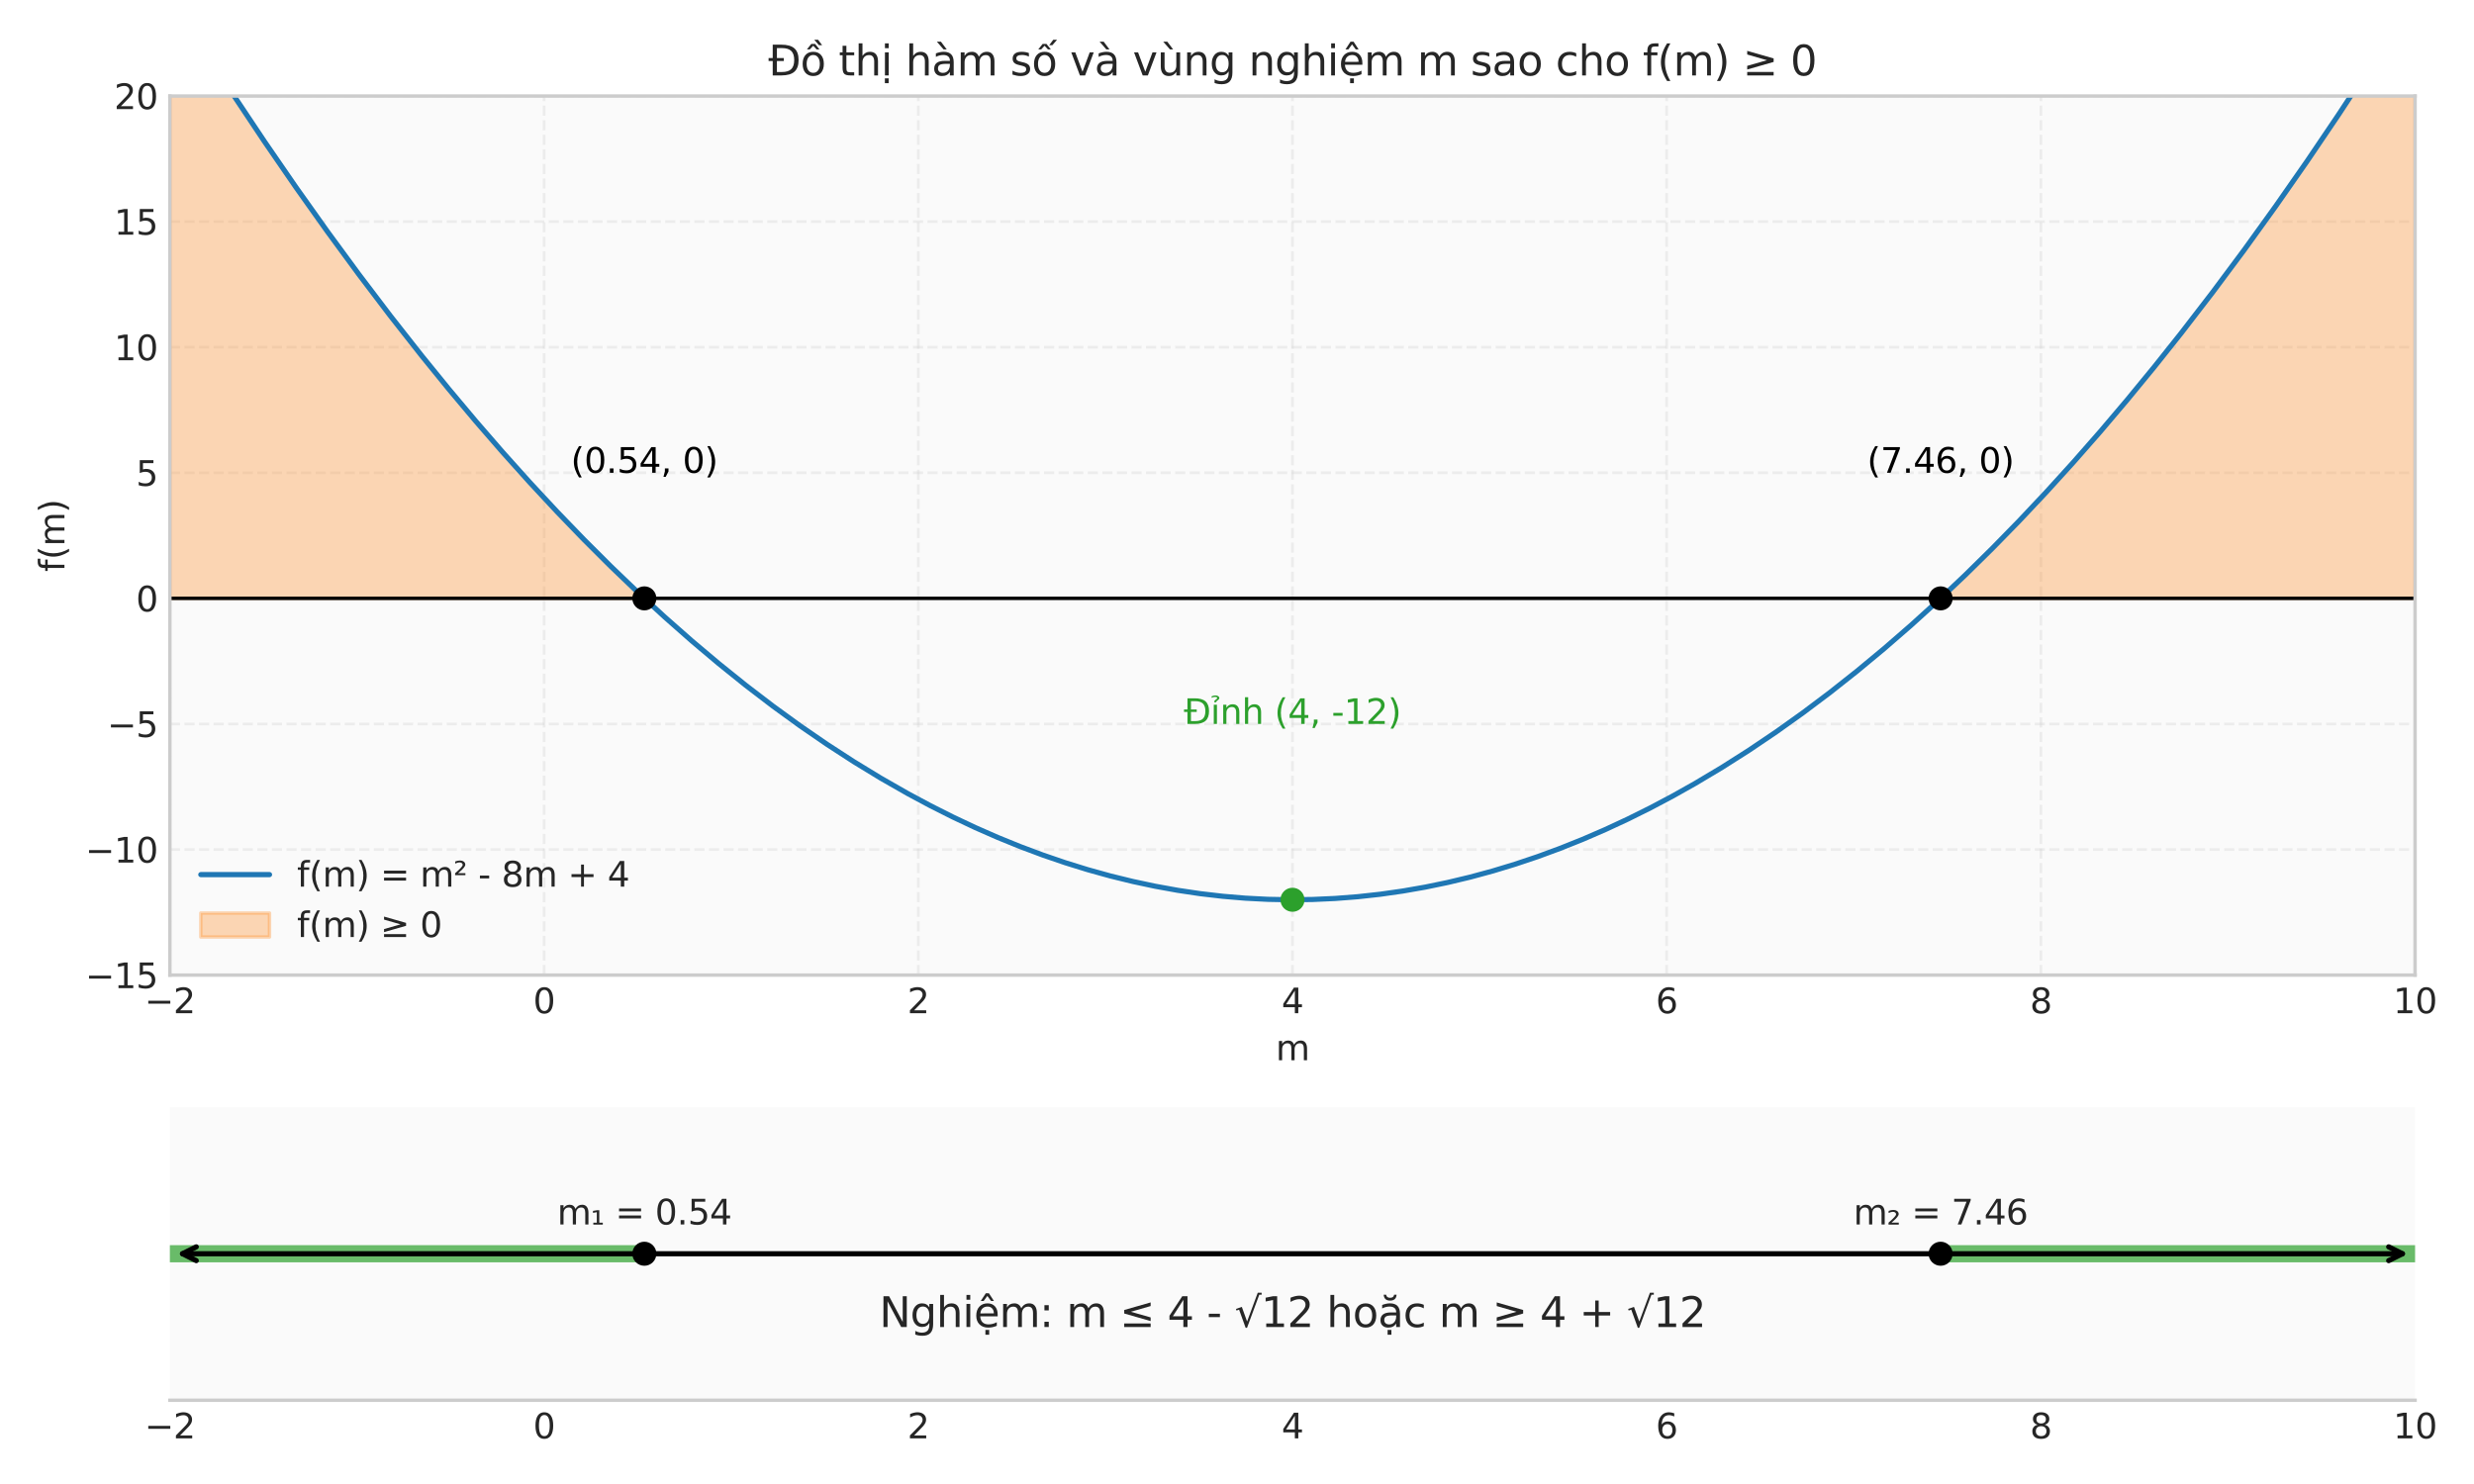 <?xml version="1.0" encoding="utf-8" standalone="no"?>
<!DOCTYPE svg PUBLIC "-//W3C//DTD SVG 1.1//EN"
  "http://www.w3.org/Graphics/SVG/1.1/DTD/svg11.dtd">
<svg xmlns:xlink="http://www.w3.org/1999/xlink" width="720pt" height="432pt" viewBox="0 0 720 432" xmlns="http://www.w3.org/2000/svg" version="1.1">
 <defs>
  <style type="text/css">*{stroke-linejoin: round; stroke-linecap: butt}</style>
 </defs>
 <g id="figure_1">
  <g id="patch_1">
   <path d="M 0 432 
L 720 432 
L 720 0 
L 0 0 
z
" style="fill: #ffffff"/>
  </g>
  <g id="axes_1">
   <g id="patch_2">
    <path d="M 49.44 283.86 
L 702.855 283.86 
L 702.855 27.96 
L 49.44 27.96 
z
" style="fill: #fafafa"/>
   </g>
   <g id="matplotlib.axis_1">
    <g id="xtick_1">
     <g id="line2d_1">
      <path d="M 49.44 283.86 
L 49.44 27.96 
" clip-path="url(#p747b5a9be0)" style="fill: none; stroke-dasharray: 2.96,1.28; stroke-dashoffset: 0; stroke: #cccccc; stroke-opacity: 0.3; stroke-width: 0.8"/>
     </g>
     <g id="line2d_2"/>
     <g id="text_1">
      <!-- −2 -->
      <g style="fill: #262626" transform="translate(42.069 294.958) scale(0.1 -0.1)">
       <defs>
        <path id="DejaVuSans-2212" d="M 678 2272 
L 4684 2272 
L 4684 1741 
L 678 1741 
L 678 2272 
z
" transform="scale(0.016)"/>
        <path id="DejaVuSans-32" d="M 1228 531 
L 3431 531 
L 3431 0 
L 469 0 
L 469 531 
Q 828 903 1448 1529 
Q 2069 2156 2228 2338 
Q 2531 2678 2651 2914 
Q 2772 3150 2772 3378 
Q 2772 3750 2511 3984 
Q 2250 4219 1831 4219 
Q 1534 4219 1204 4116 
Q 875 4013 500 3803 
L 500 4441 
Q 881 4594 1212 4672 
Q 1544 4750 1819 4750 
Q 2544 4750 2975 4387 
Q 3406 4025 3406 3419 
Q 3406 3131 3298 2873 
Q 3191 2616 2906 2266 
Q 2828 2175 2409 1742 
Q 1991 1309 1228 531 
z
" transform="scale(0.016)"/>
       </defs>
       <use xlink:href="#DejaVuSans-2212"/>
       <use xlink:href="#DejaVuSans-32" transform="translate(83.789 0)"/>
      </g>
     </g>
    </g>
    <g id="xtick_2">
     <g id="line2d_3">
      <path d="M 158.343 283.86 
L 158.343 27.96 
" clip-path="url(#p747b5a9be0)" style="fill: none; stroke-dasharray: 2.96,1.28; stroke-dashoffset: 0; stroke: #cccccc; stroke-opacity: 0.3; stroke-width: 0.8"/>
     </g>
     <g id="line2d_4"/>
     <g id="text_2">
      <!-- 0 -->
      <g style="fill: #262626" transform="translate(155.161 294.958) scale(0.1 -0.1)">
       <defs>
        <path id="DejaVuSans-30" d="M 2034 4250 
Q 1547 4250 1301 3770 
Q 1056 3291 1056 2328 
Q 1056 1369 1301 889 
Q 1547 409 2034 409 
Q 2525 409 2770 889 
Q 3016 1369 3016 2328 
Q 3016 3291 2770 3770 
Q 2525 4250 2034 4250 
z
M 2034 4750 
Q 2819 4750 3233 4129 
Q 3647 3509 3647 2328 
Q 3647 1150 3233 529 
Q 2819 -91 2034 -91 
Q 1250 -91 836 529 
Q 422 1150 422 2328 
Q 422 3509 836 4129 
Q 1250 4750 2034 4750 
z
" transform="scale(0.016)"/>
       </defs>
       <use xlink:href="#DejaVuSans-30"/>
      </g>
     </g>
    </g>
    <g id="xtick_3">
     <g id="line2d_5">
      <path d="M 267.245 283.86 
L 267.245 27.96 
" clip-path="url(#p747b5a9be0)" style="fill: none; stroke-dasharray: 2.96,1.28; stroke-dashoffset: 0; stroke: #cccccc; stroke-opacity: 0.3; stroke-width: 0.8"/>
     </g>
     <g id="line2d_6"/>
     <g id="text_3">
      <!-- 2 -->
      <g style="fill: #262626" transform="translate(264.064 294.958) scale(0.1 -0.1)">
       <use xlink:href="#DejaVuSans-32"/>
      </g>
     </g>
    </g>
    <g id="xtick_4">
     <g id="line2d_7">
      <path d="M 376.147 283.86 
L 376.147 27.96 
" clip-path="url(#p747b5a9be0)" style="fill: none; stroke-dasharray: 2.96,1.28; stroke-dashoffset: 0; stroke: #cccccc; stroke-opacity: 0.3; stroke-width: 0.8"/>
     </g>
     <g id="line2d_8"/>
     <g id="text_4">
      <!-- 4 -->
      <g style="fill: #262626" transform="translate(372.966 294.958) scale(0.1 -0.1)">
       <defs>
        <path id="DejaVuSans-34" d="M 2419 4116 
L 825 1625 
L 2419 1625 
L 2419 4116 
z
M 2253 4666 
L 3047 4666 
L 3047 1625 
L 3713 1625 
L 3713 1100 
L 3047 1100 
L 3047 0 
L 2419 0 
L 2419 1100 
L 313 1100 
L 313 1709 
L 2253 4666 
z
" transform="scale(0.016)"/>
       </defs>
       <use xlink:href="#DejaVuSans-34"/>
      </g>
     </g>
    </g>
    <g id="xtick_5">
     <g id="line2d_9">
      <path d="M 485.05 283.86 
L 485.05 27.96 
" clip-path="url(#p747b5a9be0)" style="fill: none; stroke-dasharray: 2.96,1.28; stroke-dashoffset: 0; stroke: #cccccc; stroke-opacity: 0.3; stroke-width: 0.8"/>
     </g>
     <g id="line2d_10"/>
     <g id="text_5">
      <!-- 6 -->
      <g style="fill: #262626" transform="translate(481.869 294.958) scale(0.1 -0.1)">
       <defs>
        <path id="DejaVuSans-36" d="M 2113 2584 
Q 1688 2584 1439 2293 
Q 1191 2003 1191 1497 
Q 1191 994 1439 701 
Q 1688 409 2113 409 
Q 2538 409 2786 701 
Q 3034 994 3034 1497 
Q 3034 2003 2786 2293 
Q 2538 2584 2113 2584 
z
M 3366 4563 
L 3366 3988 
Q 3128 4100 2886 4159 
Q 2644 4219 2406 4219 
Q 1781 4219 1451 3797 
Q 1122 3375 1075 2522 
Q 1259 2794 1537 2939 
Q 1816 3084 2150 3084 
Q 2853 3084 3261 2657 
Q 3669 2231 3669 1497 
Q 3669 778 3244 343 
Q 2819 -91 2113 -91 
Q 1303 -91 875 529 
Q 447 1150 447 2328 
Q 447 3434 972 4092 
Q 1497 4750 2381 4750 
Q 2619 4750 2861 4703 
Q 3103 4656 3366 4563 
z
" transform="scale(0.016)"/>
       </defs>
       <use xlink:href="#DejaVuSans-36"/>
      </g>
     </g>
    </g>
    <g id="xtick_6">
     <g id="line2d_11">
      <path d="M 593.952 283.86 
L 593.952 27.96 
" clip-path="url(#p747b5a9be0)" style="fill: none; stroke-dasharray: 2.96,1.28; stroke-dashoffset: 0; stroke: #cccccc; stroke-opacity: 0.3; stroke-width: 0.8"/>
     </g>
     <g id="line2d_12"/>
     <g id="text_6">
      <!-- 8 -->
      <g style="fill: #262626" transform="translate(590.771 294.958) scale(0.1 -0.1)">
       <defs>
        <path id="DejaVuSans-38" d="M 2034 2216 
Q 1584 2216 1326 1975 
Q 1069 1734 1069 1313 
Q 1069 891 1326 650 
Q 1584 409 2034 409 
Q 2484 409 2743 651 
Q 3003 894 3003 1313 
Q 3003 1734 2745 1975 
Q 2488 2216 2034 2216 
z
M 1403 2484 
Q 997 2584 770 2862 
Q 544 3141 544 3541 
Q 544 4100 942 4425 
Q 1341 4750 2034 4750 
Q 2731 4750 3128 4425 
Q 3525 4100 3525 3541 
Q 3525 3141 3298 2862 
Q 3072 2584 2669 2484 
Q 3125 2378 3379 2068 
Q 3634 1759 3634 1313 
Q 3634 634 3220 271 
Q 2806 -91 2034 -91 
Q 1263 -91 848 271 
Q 434 634 434 1313 
Q 434 1759 690 2068 
Q 947 2378 1403 2484 
z
M 1172 3481 
Q 1172 3119 1398 2916 
Q 1625 2713 2034 2713 
Q 2441 2713 2670 2916 
Q 2900 3119 2900 3481 
Q 2900 3844 2670 4047 
Q 2441 4250 2034 4250 
Q 1625 4250 1398 4047 
Q 1172 3844 1172 3481 
z
" transform="scale(0.016)"/>
       </defs>
       <use xlink:href="#DejaVuSans-38"/>
      </g>
     </g>
    </g>
    <g id="xtick_7">
     <g id="line2d_13">
      <path d="M 702.855 283.86 
L 702.855 27.96 
" clip-path="url(#p747b5a9be0)" style="fill: none; stroke-dasharray: 2.96,1.28; stroke-dashoffset: 0; stroke: #cccccc; stroke-opacity: 0.3; stroke-width: 0.8"/>
     </g>
     <g id="line2d_14"/>
     <g id="text_7">
      <!-- 10 -->
      <g style="fill: #262626" transform="translate(696.492 294.958) scale(0.1 -0.1)">
       <defs>
        <path id="DejaVuSans-31" d="M 794 531 
L 1825 531 
L 1825 4091 
L 703 3866 
L 703 4441 
L 1819 4666 
L 2450 4666 
L 2450 531 
L 3481 531 
L 3481 0 
L 794 0 
L 794 531 
z
" transform="scale(0.016)"/>
       </defs>
       <use xlink:href="#DejaVuSans-31"/>
       <use xlink:href="#DejaVuSans-30" transform="translate(63.623 0)"/>
      </g>
     </g>
    </g>
    <g id="text_8">
     <!-- m -->
     <g style="fill: #262626" transform="translate(371.277 308.637) scale(0.1 -0.1)">
      <defs>
       <path id="DejaVuSans-6d" d="M 3328 2828 
Q 3544 3216 3844 3400 
Q 4144 3584 4550 3584 
Q 5097 3584 5394 3201 
Q 5691 2819 5691 2113 
L 5691 0 
L 5113 0 
L 5113 2094 
Q 5113 2597 4934 2840 
Q 4756 3084 4391 3084 
Q 3944 3084 3684 2787 
Q 3425 2491 3425 1978 
L 3425 0 
L 2847 0 
L 2847 2094 
Q 2847 2600 2669 2842 
Q 2491 3084 2119 3084 
Q 1678 3084 1418 2786 
Q 1159 2488 1159 1978 
L 1159 0 
L 581 0 
L 581 3500 
L 1159 3500 
L 1159 2956 
Q 1356 3278 1631 3431 
Q 1906 3584 2284 3584 
Q 2666 3584 2933 3390 
Q 3200 3197 3328 2828 
z
" transform="scale(0.016)"/>
      </defs>
      <use xlink:href="#DejaVuSans-6d"/>
     </g>
    </g>
   </g>
   <g id="matplotlib.axis_2">
    <g id="ytick_1">
     <g id="line2d_15">
      <path d="M 49.44 283.86 
L 702.855 283.86 
" clip-path="url(#p747b5a9be0)" style="fill: none; stroke-dasharray: 2.96,1.28; stroke-dashoffset: 0; stroke: #cccccc; stroke-opacity: 0.3; stroke-width: 0.8"/>
     </g>
     <g id="line2d_16"/>
     <g id="text_9">
      <!-- −15 -->
      <g style="fill: #262626" transform="translate(24.835 287.659) scale(0.1 -0.1)">
       <defs>
        <path id="DejaVuSans-35" d="M 691 4666 
L 3169 4666 
L 3169 4134 
L 1269 4134 
L 1269 2991 
Q 1406 3038 1543 3061 
Q 1681 3084 1819 3084 
Q 2600 3084 3056 2656 
Q 3513 2228 3513 1497 
Q 3513 744 3044 326 
Q 2575 -91 1722 -91 
Q 1428 -91 1123 -41 
Q 819 9 494 109 
L 494 744 
Q 775 591 1075 516 
Q 1375 441 1709 441 
Q 2250 441 2565 725 
Q 2881 1009 2881 1497 
Q 2881 1984 2565 2268 
Q 2250 2553 1709 2553 
Q 1456 2553 1204 2497 
Q 953 2441 691 2322 
L 691 4666 
z
" transform="scale(0.016)"/>
       </defs>
       <use xlink:href="#DejaVuSans-2212"/>
       <use xlink:href="#DejaVuSans-31" transform="translate(83.789 0)"/>
       <use xlink:href="#DejaVuSans-35" transform="translate(147.412 0)"/>
      </g>
     </g>
    </g>
    <g id="ytick_2">
     <g id="line2d_17">
      <path d="M 49.44 247.303 
L 702.855 247.303 
" clip-path="url(#p747b5a9be0)" style="fill: none; stroke-dasharray: 2.96,1.28; stroke-dashoffset: 0; stroke: #cccccc; stroke-opacity: 0.3; stroke-width: 0.8"/>
     </g>
     <g id="line2d_18"/>
     <g id="text_10">
      <!-- −10 -->
      <g style="fill: #262626" transform="translate(24.835 251.102) scale(0.1 -0.1)">
       <use xlink:href="#DejaVuSans-2212"/>
       <use xlink:href="#DejaVuSans-31" transform="translate(83.789 0)"/>
       <use xlink:href="#DejaVuSans-30" transform="translate(147.412 0)"/>
      </g>
     </g>
    </g>
    <g id="ytick_3">
     <g id="line2d_19">
      <path d="M 49.44 210.746 
L 702.855 210.746 
" clip-path="url(#p747b5a9be0)" style="fill: none; stroke-dasharray: 2.96,1.28; stroke-dashoffset: 0; stroke: #cccccc; stroke-opacity: 0.3; stroke-width: 0.8"/>
     </g>
     <g id="line2d_20"/>
     <g id="text_11">
      <!-- −5 -->
      <g style="fill: #262626" transform="translate(31.198 214.545) scale(0.1 -0.1)">
       <use xlink:href="#DejaVuSans-2212"/>
       <use xlink:href="#DejaVuSans-35" transform="translate(83.789 0)"/>
      </g>
     </g>
    </g>
    <g id="ytick_4">
     <g id="line2d_21">
      <path d="M 49.44 174.189 
L 702.855 174.189 
" clip-path="url(#p747b5a9be0)" style="fill: none; stroke-dasharray: 2.96,1.28; stroke-dashoffset: 0; stroke: #cccccc; stroke-opacity: 0.3; stroke-width: 0.8"/>
     </g>
     <g id="line2d_22"/>
     <g id="text_12">
      <!-- 0 -->
      <g style="fill: #262626" transform="translate(39.578 177.988) scale(0.1 -0.1)">
       <use xlink:href="#DejaVuSans-30"/>
      </g>
     </g>
    </g>
    <g id="ytick_5">
     <g id="line2d_23">
      <path d="M 49.44 137.631 
L 702.855 137.631 
" clip-path="url(#p747b5a9be0)" style="fill: none; stroke-dasharray: 2.96,1.28; stroke-dashoffset: 0; stroke: #cccccc; stroke-opacity: 0.3; stroke-width: 0.8"/>
     </g>
     <g id="line2d_24"/>
     <g id="text_13">
      <!-- 5 -->
      <g style="fill: #262626" transform="translate(39.578 141.431) scale(0.1 -0.1)">
       <use xlink:href="#DejaVuSans-35"/>
      </g>
     </g>
    </g>
    <g id="ytick_6">
     <g id="line2d_25">
      <path d="M 49.44 101.074 
L 702.855 101.074 
" clip-path="url(#p747b5a9be0)" style="fill: none; stroke-dasharray: 2.96,1.28; stroke-dashoffset: 0; stroke: #cccccc; stroke-opacity: 0.3; stroke-width: 0.8"/>
     </g>
     <g id="line2d_26"/>
     <g id="text_14">
      <!-- 10 -->
      <g style="fill: #262626" transform="translate(33.215 104.874) scale(0.1 -0.1)">
       <use xlink:href="#DejaVuSans-31"/>
       <use xlink:href="#DejaVuSans-30" transform="translate(63.623 0)"/>
      </g>
     </g>
    </g>
    <g id="ytick_7">
     <g id="line2d_27">
      <path d="M 49.44 64.517 
L 702.855 64.517 
" clip-path="url(#p747b5a9be0)" style="fill: none; stroke-dasharray: 2.96,1.28; stroke-dashoffset: 0; stroke: #cccccc; stroke-opacity: 0.3; stroke-width: 0.8"/>
     </g>
     <g id="line2d_28"/>
     <g id="text_15">
      <!-- 15 -->
      <g style="fill: #262626" transform="translate(33.215 68.316) scale(0.1 -0.1)">
       <use xlink:href="#DejaVuSans-31"/>
       <use xlink:href="#DejaVuSans-35" transform="translate(63.623 0)"/>
      </g>
     </g>
    </g>
    <g id="ytick_8">
     <g id="line2d_29">
      <path d="M 49.44 27.96 
L 702.855 27.96 
" clip-path="url(#p747b5a9be0)" style="fill: none; stroke-dasharray: 2.96,1.28; stroke-dashoffset: 0; stroke: #cccccc; stroke-opacity: 0.3; stroke-width: 0.8"/>
     </g>
     <g id="line2d_30"/>
     <g id="text_16">
      <!-- 20 -->
      <g style="fill: #262626" transform="translate(33.215 31.759) scale(0.1 -0.1)">
       <use xlink:href="#DejaVuSans-32"/>
       <use xlink:href="#DejaVuSans-30" transform="translate(63.623 0)"/>
      </g>
     </g>
    </g>
    <g id="text_17">
     <!-- f(m) -->
     <g style="fill: #262626" transform="translate(18.756 166.442) rotate(-90) scale(0.1 -0.1)">
      <defs>
       <path id="DejaVuSans-66" d="M 2375 4863 
L 2375 4384 
L 1825 4384 
Q 1516 4384 1395 4259 
Q 1275 4134 1275 3809 
L 1275 3500 
L 2222 3500 
L 2222 3053 
L 1275 3053 
L 1275 0 
L 697 0 
L 697 3053 
L 147 3053 
L 147 3500 
L 697 3500 
L 697 3744 
Q 697 4328 969 4595 
Q 1241 4863 1831 4863 
L 2375 4863 
z
" transform="scale(0.016)"/>
       <path id="DejaVuSans-28" d="M 1984 4856 
Q 1566 4138 1362 3434 
Q 1159 2731 1159 2009 
Q 1159 1288 1364 580 
Q 1569 -128 1984 -844 
L 1484 -844 
Q 1016 -109 783 600 
Q 550 1309 550 2009 
Q 550 2706 781 3412 
Q 1013 4119 1484 4856 
L 1984 4856 
z
" transform="scale(0.016)"/>
       <path id="DejaVuSans-29" d="M 513 4856 
L 1013 4856 
Q 1481 4119 1714 3412 
Q 1947 2706 1947 2009 
Q 1947 1309 1714 600 
Q 1481 -109 1013 -844 
L 513 -844 
Q 928 -128 1133 580 
Q 1338 1288 1338 2009 
Q 1338 2731 1133 3434 
Q 928 4138 513 4856 
z
" transform="scale(0.016)"/>
      </defs>
      <use xlink:href="#DejaVuSans-66"/>
      <use xlink:href="#DejaVuSans-28" transform="translate(35.205 0)"/>
      <use xlink:href="#DejaVuSans-6d" transform="translate(74.219 0)"/>
      <use xlink:href="#DejaVuSans-29" transform="translate(171.631 0)"/>
     </g>
    </g>
   </g>
   <g id="FillBetweenPolyCollection_1">
    <path d="M 49.44 -1.286 
L 49.44 -1.286 
L 50.749 0.82 
L 52.059 2.917 
L 53.368 5.006 
L 54.678 7.086 
L 55.987 9.158 
L 57.297 11.222 
L 58.606 13.276 
L 59.916 15.323 
L 61.225 17.361 
L 62.534 19.391 
L 63.844 21.412 
L 65.153 23.424 
L 66.463 25.429 
L 67.772 27.424 
L 69.082 29.412 
L 70.391 31.39 
L 71.701 33.361 
L 73.01 35.323 
L 74.32 37.276 
L 75.629 39.221 
L 76.938 41.158 
L 78.248 43.086 
L 79.557 45.005 
L 80.867 46.917 
L 82.176 48.819 
L 83.486 50.714 
L 84.795 52.599 
L 86.105 54.477 
L 87.414 56.346 
L 88.723 58.206 
L 90.033 60.058 
L 91.342 61.902 
L 92.652 63.737 
L 93.961 65.563 
L 95.271 67.382 
L 96.58 69.191 
L 97.89 70.992 
L 99.199 72.785 
L 100.509 74.57 
L 101.818 76.345 
L 103.127 78.113 
L 104.437 79.872 
L 105.746 81.622 
L 107.056 83.364 
L 108.365 85.098 
L 109.675 86.823 
L 110.984 88.54 
L 112.294 90.248 
L 113.603 91.948 
L 114.912 93.639 
L 116.222 95.322 
L 117.531 96.996 
L 118.841 98.662 
L 120.15 100.32 
L 121.46 101.969 
L 122.769 103.609 
L 124.079 105.242 
L 125.388 106.865 
L 126.697 108.48 
L 128.007 110.087 
L 129.316 111.685 
L 130.626 113.275 
L 131.935 114.857 
L 133.245 116.43 
L 134.554 117.994 
L 135.864 119.55 
L 137.173 121.098 
L 138.483 122.637 
L 139.792 124.167 
L 141.101 125.69 
L 142.411 127.203 
L 143.72 128.708 
L 145.03 130.205 
L 146.339 131.694 
L 147.649 133.174 
L 148.958 134.645 
L 150.268 136.108 
L 151.577 137.563 
L 152.886 139.009 
L 154.196 140.446 
L 155.505 141.875 
L 156.815 143.296 
L 158.124 144.708 
L 159.434 146.112 
L 160.743 147.507 
L 162.053 148.894 
L 163.362 150.273 
L 164.672 151.643 
L 165.981 153.004 
L 167.29 154.357 
L 168.6 155.702 
L 169.909 157.038 
L 171.219 158.366 
L 172.528 159.685 
L 173.838 160.996 
L 175.147 162.298 
L 176.457 163.592 
L 177.766 164.877 
L 179.075 166.154 
L 180.385 167.423 
L 181.694 168.683 
L 183.004 169.934 
L 184.313 171.177 
L 185.623 172.412 
L 186.932 173.638 
L 187.524 174.189 
L 186.932 174.189 
L 185.623 174.189 
L 184.313 174.189 
L 183.004 174.189 
L 181.694 174.189 
L 180.385 174.189 
L 179.075 174.189 
L 177.766 174.189 
L 176.457 174.189 
L 175.147 174.189 
L 173.838 174.189 
L 172.528 174.189 
L 171.219 174.189 
L 169.909 174.189 
L 168.6 174.189 
L 167.29 174.189 
L 165.981 174.189 
L 164.672 174.189 
L 163.362 174.189 
L 162.053 174.189 
L 160.743 174.189 
L 159.434 174.189 
L 158.124 174.189 
L 156.815 174.189 
L 155.505 174.189 
L 154.196 174.189 
L 152.886 174.189 
L 151.577 174.189 
L 150.268 174.189 
L 148.958 174.189 
L 147.649 174.189 
L 146.339 174.189 
L 145.03 174.189 
L 143.72 174.189 
L 142.411 174.189 
L 141.101 174.189 
L 139.792 174.189 
L 138.483 174.189 
L 137.173 174.189 
L 135.864 174.189 
L 134.554 174.189 
L 133.245 174.189 
L 131.935 174.189 
L 130.626 174.189 
L 129.316 174.189 
L 128.007 174.189 
L 126.697 174.189 
L 125.388 174.189 
L 124.079 174.189 
L 122.769 174.189 
L 121.46 174.189 
L 120.15 174.189 
L 118.841 174.189 
L 117.531 174.189 
L 116.222 174.189 
L 114.912 174.189 
L 113.603 174.189 
L 112.294 174.189 
L 110.984 174.189 
L 109.675 174.189 
L 108.365 174.189 
L 107.056 174.189 
L 105.746 174.189 
L 104.437 174.189 
L 103.127 174.189 
L 101.818 174.189 
L 100.509 174.189 
L 99.199 174.189 
L 97.89 174.189 
L 96.58 174.189 
L 95.271 174.189 
L 93.961 174.189 
L 92.652 174.189 
L 91.342 174.189 
L 90.033 174.189 
L 88.723 174.189 
L 87.414 174.189 
L 86.105 174.189 
L 84.795 174.189 
L 83.486 174.189 
L 82.176 174.189 
L 80.867 174.189 
L 79.557 174.189 
L 78.248 174.189 
L 76.938 174.189 
L 75.629 174.189 
L 74.32 174.189 
L 73.01 174.189 
L 71.701 174.189 
L 70.391 174.189 
L 69.082 174.189 
L 67.772 174.189 
L 66.463 174.189 
L 65.153 174.189 
L 63.844 174.189 
L 62.534 174.189 
L 61.225 174.189 
L 59.916 174.189 
L 58.606 174.189 
L 57.297 174.189 
L 55.987 174.189 
L 54.678 174.189 
L 53.368 174.189 
L 52.059 174.189 
L 50.749 174.189 
L 49.44 174.189 
z
" clip-path="url(#p747b5a9be0)" style="fill: #ff7f0e; fill-opacity: 0.3; stroke: #ff7f0e; stroke-opacity: 0.3"/>
    <path d="M 564.771 174.189 
L 565.363 173.638 
L 566.672 172.412 
L 567.982 171.177 
L 569.291 169.934 
L 570.601 168.683 
L 571.91 167.423 
L 573.22 166.154 
L 574.529 164.877 
L 575.838 163.592 
L 577.148 162.298 
L 578.457 160.996 
L 579.767 159.685 
L 581.076 158.366 
L 582.386 157.038 
L 583.695 155.702 
L 585.005 154.357 
L 586.314 153.004 
L 587.623 151.643 
L 588.933 150.273 
L 590.242 148.894 
L 591.552 147.507 
L 592.861 146.112 
L 594.171 144.708 
L 595.48 143.296 
L 596.79 141.875 
L 598.099 140.446 
L 599.409 139.009 
L 600.718 137.563 
L 602.027 136.108 
L 603.337 134.645 
L 604.646 133.174 
L 605.956 131.694 
L 607.265 130.205 
L 608.575 128.708 
L 609.884 127.203 
L 611.194 125.69 
L 612.503 124.167 
L 613.812 122.637 
L 615.122 121.098 
L 616.431 119.55 
L 617.741 117.994 
L 619.05 116.43 
L 620.36 114.857 
L 621.669 113.275 
L 622.979 111.685 
L 624.288 110.087 
L 625.598 108.48 
L 626.907 106.865 
L 628.216 105.242 
L 629.526 103.609 
L 630.835 101.969 
L 632.145 100.32 
L 633.454 98.662 
L 634.764 96.996 
L 636.073 95.322 
L 637.383 93.639 
L 638.692 91.948 
L 640.001 90.248 
L 641.311 88.54 
L 642.62 86.823 
L 643.93 85.098 
L 645.239 83.364 
L 646.549 81.622 
L 647.858 79.872 
L 649.168 78.113 
L 650.477 76.345 
L 651.786 74.57 
L 653.096 72.785 
L 654.405 70.992 
L 655.715 69.191 
L 657.024 67.382 
L 658.334 65.563 
L 659.643 63.737 
L 660.953 61.902 
L 662.262 60.058 
L 663.572 58.206 
L 664.881 56.346 
L 666.19 54.477 
L 667.5 52.599 
L 668.809 50.714 
L 670.119 48.819 
L 671.428 46.917 
L 672.738 45.005 
L 674.047 43.086 
L 675.357 41.158 
L 676.666 39.221 
L 677.975 37.276 
L 679.285 35.323 
L 680.594 33.361 
L 681.904 31.39 
L 683.213 29.412 
L 684.523 27.424 
L 685.832 25.429 
L 687.142 23.424 
L 688.451 21.412 
L 689.761 19.391 
L 691.07 17.361 
L 692.379 15.323 
L 693.689 13.276 
L 694.998 11.222 
L 696.308 9.158 
L 697.617 7.086 
L 698.927 5.006 
L 700.236 2.917 
L 701.546 0.82 
L 702.855 -1.286 
L 702.855 -1.286 
L 702.855 174.189 
L 701.546 174.189 
L 700.236 174.189 
L 698.927 174.189 
L 697.617 174.189 
L 696.308 174.189 
L 694.998 174.189 
L 693.689 174.189 
L 692.379 174.189 
L 691.07 174.189 
L 689.761 174.189 
L 688.451 174.189 
L 687.142 174.189 
L 685.832 174.189 
L 684.523 174.189 
L 683.213 174.189 
L 681.904 174.189 
L 680.594 174.189 
L 679.285 174.189 
L 677.975 174.189 
L 676.666 174.189 
L 675.357 174.189 
L 674.047 174.189 
L 672.738 174.189 
L 671.428 174.189 
L 670.119 174.189 
L 668.809 174.189 
L 667.5 174.189 
L 666.19 174.189 
L 664.881 174.189 
L 663.572 174.189 
L 662.262 174.189 
L 660.953 174.189 
L 659.643 174.189 
L 658.334 174.189 
L 657.024 174.189 
L 655.715 174.189 
L 654.405 174.189 
L 653.096 174.189 
L 651.786 174.189 
L 650.477 174.189 
L 649.168 174.189 
L 647.858 174.189 
L 646.549 174.189 
L 645.239 174.189 
L 643.93 174.189 
L 642.62 174.189 
L 641.311 174.189 
L 640.001 174.189 
L 638.692 174.189 
L 637.383 174.189 
L 636.073 174.189 
L 634.764 174.189 
L 633.454 174.189 
L 632.145 174.189 
L 630.835 174.189 
L 629.526 174.189 
L 628.216 174.189 
L 626.907 174.189 
L 625.598 174.189 
L 624.288 174.189 
L 622.979 174.189 
L 621.669 174.189 
L 620.36 174.189 
L 619.05 174.189 
L 617.741 174.189 
L 616.431 174.189 
L 615.122 174.189 
L 613.812 174.189 
L 612.503 174.189 
L 611.194 174.189 
L 609.884 174.189 
L 608.575 174.189 
L 607.265 174.189 
L 605.956 174.189 
L 604.646 174.189 
L 603.337 174.189 
L 602.027 174.189 
L 600.718 174.189 
L 599.409 174.189 
L 598.099 174.189 
L 596.79 174.189 
L 595.48 174.189 
L 594.171 174.189 
L 592.861 174.189 
L 591.552 174.189 
L 590.242 174.189 
L 588.933 174.189 
L 587.623 174.189 
L 586.314 174.189 
L 585.005 174.189 
L 583.695 174.189 
L 582.386 174.189 
L 581.076 174.189 
L 579.767 174.189 
L 578.457 174.189 
L 577.148 174.189 
L 575.838 174.189 
L 574.529 174.189 
L 573.22 174.189 
L 571.91 174.189 
L 570.601 174.189 
L 569.291 174.189 
L 567.982 174.189 
L 566.672 174.189 
L 565.363 174.189 
z
" clip-path="url(#p747b5a9be0)" style="fill: #ff7f0e; fill-opacity: 0.3; stroke: #ff7f0e; stroke-opacity: 0.3"/>
   </g>
   <g id="line2d_31">
    <path d="M 49.618 -1 
L 58.606 13.276 
L 67.772 27.424 
L 76.938 41.158 
L 86.105 54.477 
L 95.271 67.382 
L 104.437 79.872 
L 113.603 91.948 
L 122.769 103.609 
L 130.626 113.275 
L 138.483 122.637 
L 146.339 131.694 
L 154.196 140.446 
L 162.053 148.894 
L 169.909 157.038 
L 177.766 164.877 
L 185.623 172.412 
L 193.479 179.642 
L 201.336 186.568 
L 209.193 193.19 
L 217.049 199.507 
L 224.906 205.519 
L 232.763 211.228 
L 240.62 216.631 
L 248.476 221.731 
L 256.333 226.526 
L 264.19 231.016 
L 270.737 234.525 
L 277.284 237.823 
L 283.831 240.91 
L 290.379 243.785 
L 296.926 246.449 
L 303.473 248.902 
L 310.02 251.143 
L 316.568 253.172 
L 323.115 254.99 
L 329.662 256.597 
L 336.209 257.992 
L 342.757 259.176 
L 349.304 260.149 
L 355.851 260.91 
L 362.398 261.46 
L 368.946 261.798 
L 375.493 261.925 
L 382.04 261.84 
L 388.587 261.544 
L 395.135 261.037 
L 401.682 260.318 
L 408.229 259.388 
L 414.776 258.246 
L 421.323 256.893 
L 427.871 255.329 
L 434.418 253.553 
L 440.965 251.565 
L 447.512 249.367 
L 454.06 246.957 
L 460.607 244.335 
L 467.154 241.502 
L 473.701 238.458 
L 480.249 235.202 
L 486.796 231.735 
L 493.343 228.056 
L 501.2 223.363 
L 509.057 218.365 
L 516.913 213.063 
L 524.77 207.456 
L 532.627 201.545 
L 540.483 195.329 
L 548.34 188.809 
L 556.197 181.985 
L 564.053 174.856 
L 571.91 167.423 
L 579.767 159.685 
L 587.623 151.643 
L 595.48 143.296 
L 603.337 134.645 
L 611.194 125.69 
L 619.05 116.43 
L 626.907 106.865 
L 634.764 96.996 
L 643.93 85.098 
L 653.096 72.785 
L 662.262 60.058 
L 671.428 46.917 
L 680.594 33.361 
L 689.761 19.391 
L 698.927 5.006 
L 702.677 -1 
L 702.677 -1 
" clip-path="url(#p747b5a9be0)" style="fill: none; stroke: #1f77b4; stroke-width: 1.5; stroke-linecap: round"/>
   </g>
   <g id="line2d_32">
    <path d="M 49.44 174.189 
L 702.855 174.189 
" clip-path="url(#p747b5a9be0)" style="fill: none; stroke: #000000; stroke-linecap: round"/>
   </g>
   <g id="patch_3">
    <path d="M 49.44 283.86 
L 49.44 27.96 
" style="fill: none; stroke: #cccccc; stroke-linejoin: miter; stroke-linecap: square"/>
   </g>
   <g id="patch_4">
    <path d="M 702.855 283.86 
L 702.855 27.96 
" style="fill: none; stroke: #cccccc; stroke-linejoin: miter; stroke-linecap: square"/>
   </g>
   <g id="patch_5">
    <path d="M 49.44 283.86 
L 702.855 283.86 
" style="fill: none; stroke: #cccccc; stroke-linejoin: miter; stroke-linecap: square"/>
   </g>
   <g id="patch_6">
    <path d="M 49.44 27.96 
L 702.855 27.96 
" style="fill: none; stroke: #cccccc; stroke-linejoin: miter; stroke-linecap: square"/>
   </g>
   <g id="text_18">
    <!-- (0.54, 0) -->
    <g transform="translate(166.129 137.631) scale(0.1 -0.1)">
     <defs>
      <path id="DejaVuSans-2e" d="M 684 794 
L 1344 794 
L 1344 0 
L 684 0 
L 684 794 
z
" transform="scale(0.016)"/>
      <path id="DejaVuSans-2c" d="M 750 794 
L 1409 794 
L 1409 256 
L 897 -744 
L 494 -744 
L 750 256 
L 750 794 
z
" transform="scale(0.016)"/>
      <path id="DejaVuSans-20" transform="scale(0.016)"/>
     </defs>
     <use xlink:href="#DejaVuSans-28"/>
     <use xlink:href="#DejaVuSans-30" transform="translate(39.014 0)"/>
     <use xlink:href="#DejaVuSans-2e" transform="translate(102.637 0)"/>
     <use xlink:href="#DejaVuSans-35" transform="translate(134.424 0)"/>
     <use xlink:href="#DejaVuSans-34" transform="translate(198.047 0)"/>
     <use xlink:href="#DejaVuSans-2c" transform="translate(261.67 0)"/>
     <use xlink:href="#DejaVuSans-20" transform="translate(293.457 0)"/>
     <use xlink:href="#DejaVuSans-30" transform="translate(325.244 0)"/>
     <use xlink:href="#DejaVuSans-29" transform="translate(388.867 0)"/>
    </g>
   </g>
   <g id="text_19">
    <!-- (7.46, 0) -->
    <g transform="translate(543.378 137.631) scale(0.1 -0.1)">
     <defs>
      <path id="DejaVuSans-37" d="M 525 4666 
L 3525 4666 
L 3525 4397 
L 1831 0 
L 1172 0 
L 2766 4134 
L 525 4134 
L 525 4666 
z
" transform="scale(0.016)"/>
     </defs>
     <use xlink:href="#DejaVuSans-28"/>
     <use xlink:href="#DejaVuSans-37" transform="translate(39.014 0)"/>
     <use xlink:href="#DejaVuSans-2e" transform="translate(102.637 0)"/>
     <use xlink:href="#DejaVuSans-34" transform="translate(134.424 0)"/>
     <use xlink:href="#DejaVuSans-36" transform="translate(198.047 0)"/>
     <use xlink:href="#DejaVuSans-2c" transform="translate(261.67 0)"/>
     <use xlink:href="#DejaVuSans-20" transform="translate(293.457 0)"/>
     <use xlink:href="#DejaVuSans-30" transform="translate(325.244 0)"/>
     <use xlink:href="#DejaVuSans-29" transform="translate(388.867 0)"/>
    </g>
   </g>
   <g id="text_20">
    <!-- Đỉnh (4, -12) -->
    <g style="fill: #2ca02c" transform="translate(344.53 210.746) scale(0.1 -0.1)">
     <defs>
      <path id="DejaVuSans-110" d="M 659 4666 
L 1959 4666 
Q 3313 4666 3947 4102 
Q 4581 3538 4581 2338 
Q 4581 1131 3945 565 
Q 3309 0 1959 0 
L 659 0 
L 659 2188 
L 31 2188 
L 31 2638 
L 659 2638 
L 659 4666 
z
M 1294 4147 
L 1294 2638 
L 2344 2638 
L 2344 2188 
L 1294 2188 
L 1294 519 
L 2053 519 
Q 3019 519 3467 956 
Q 3916 1394 3916 2338 
Q 3916 3275 3467 3711 
Q 3019 4147 2053 4147 
L 1294 4147 
z
" transform="scale(0.016)"/>
      <path id="DejaVuSans-1ec9" d="M 603 3500 
L 1178 3500 
L 1178 0 
L 603 0 
L 603 3500 
z
M 891 3584 
L 891 3584 
z
M 212 5025 
Q 562 5184 890 5184 
Q 1215 5184 1413 5051 
Q 1612 4919 1612 4709 
Q 1612 4519 1337 4316 
L 1199 4216 
Q 1090 4134 1078 4106 
Q 1056 4056 1056 3956 
L 684 3956 
L 684 3994 
Q 684 4119 731 4203 
Q 778 4288 937 4403 
L 1078 4509 
Q 1221 4616 1221 4741 
Q 1221 4806 1124 4862 
Q 1028 4919 806 4919 
Q 524 4919 212 4756 
L 212 5025 
z
" transform="scale(0.016)"/>
      <path id="DejaVuSans-6e" d="M 3513 2113 
L 3513 0 
L 2938 0 
L 2938 2094 
Q 2938 2591 2744 2837 
Q 2550 3084 2163 3084 
Q 1697 3084 1428 2787 
Q 1159 2491 1159 1978 
L 1159 0 
L 581 0 
L 581 3500 
L 1159 3500 
L 1159 2956 
Q 1366 3272 1645 3428 
Q 1925 3584 2291 3584 
Q 2894 3584 3203 3211 
Q 3513 2838 3513 2113 
z
" transform="scale(0.016)"/>
      <path id="DejaVuSans-68" d="M 3513 2113 
L 3513 0 
L 2938 0 
L 2938 2094 
Q 2938 2591 2744 2837 
Q 2550 3084 2163 3084 
Q 1697 3084 1428 2787 
Q 1159 2491 1159 1978 
L 1159 0 
L 581 0 
L 581 4863 
L 1159 4863 
L 1159 2956 
Q 1366 3272 1645 3428 
Q 1925 3584 2291 3584 
Q 2894 3584 3203 3211 
Q 3513 2838 3513 2113 
z
" transform="scale(0.016)"/>
      <path id="DejaVuSans-2d" d="M 313 2009 
L 1997 2009 
L 1997 1497 
L 313 1497 
L 313 2009 
z
" transform="scale(0.016)"/>
     </defs>
     <use xlink:href="#DejaVuSans-110"/>
     <use xlink:href="#DejaVuSans-1ec9" transform="translate(77.49 0)"/>
     <use xlink:href="#DejaVuSans-6e" transform="translate(105.273 0)"/>
     <use xlink:href="#DejaVuSans-68" transform="translate(168.652 0)"/>
     <use xlink:href="#DejaVuSans-20" transform="translate(232.031 0)"/>
     <use xlink:href="#DejaVuSans-28" transform="translate(263.818 0)"/>
     <use xlink:href="#DejaVuSans-34" transform="translate(302.832 0)"/>
     <use xlink:href="#DejaVuSans-2c" transform="translate(366.455 0)"/>
     <use xlink:href="#DejaVuSans-20" transform="translate(398.242 0)"/>
     <use xlink:href="#DejaVuSans-2d" transform="translate(430.029 0)"/>
     <use xlink:href="#DejaVuSans-31" transform="translate(466.113 0)"/>
     <use xlink:href="#DejaVuSans-32" transform="translate(529.736 0)"/>
     <use xlink:href="#DejaVuSans-29" transform="translate(593.359 0)"/>
    </g>
   </g>
   <g id="text_21">
    <!-- Đồ thị hàm số và vùng nghiệm m sao cho f(m) ≥ 0 -->
    <g style="fill: #262626" transform="translate(223.617 21.96) scale(0.12 -0.12)">
     <defs>
      <path id="DejaVuSans-1ed3" d="M 2694 5409 
L 3306 4584 
L 2828 4584 
L 2110 5409 
L 2694 5409 
z
M 1658 4775 
L 2246 4775 
L 2905 3944 
L 2471 3944 
L 1952 4500 
L 1433 3944 
L 999 3944 
L 1658 4775 
z
M 1959 3097 
Q 1497 3097 1228 2736 
Q 959 2375 959 1747 
Q 959 1119 1226 758 
Q 1494 397 1959 397 
Q 2419 397 2687 759 
Q 2956 1122 2956 1747 
Q 2956 2369 2687 2733 
Q 2419 3097 1959 3097 
z
M 1959 3584 
Q 2709 3584 3137 3096 
Q 3566 2609 3566 1747 
Q 3566 888 3137 398 
Q 2709 -91 1959 -91 
Q 1206 -91 779 398 
Q 353 888 353 1747 
Q 353 2609 779 3096 
Q 1206 3584 1959 3584 
z
" transform="scale(0.016)"/>
      <path id="DejaVuSans-74" d="M 1172 4494 
L 1172 3500 
L 2356 3500 
L 2356 3053 
L 1172 3053 
L 1172 1153 
Q 1172 725 1289 603 
Q 1406 481 1766 481 
L 2356 481 
L 2356 0 
L 1766 0 
Q 1100 0 847 248 
Q 594 497 594 1153 
L 594 3053 
L 172 3053 
L 172 3500 
L 594 3500 
L 594 4494 
L 1172 4494 
z
" transform="scale(0.016)"/>
      <path id="DejaVuSans-1ecb" d="M 603 3500 
L 1178 3500 
L 1178 0 
L 603 0 
L 603 3500 
z
M 603 4863 
L 1178 4863 
L 1178 4134 
L 603 4134 
L 603 4863 
z
M 594 -441 
L 1169 -441 
L 1169 -1172 
L 594 -1172 
L 594 -441 
z
" transform="scale(0.016)"/>
      <path id="DejaVuSans-e0" d="M 2194 1759 
Q 1497 1759 1228 1600 
Q 959 1441 959 1056 
Q 959 750 1161 570 
Q 1363 391 1709 391 
Q 2188 391 2477 730 
Q 2766 1069 2766 1631 
L 2766 1759 
L 2194 1759 
z
M 3341 1997 
L 3341 0 
L 2766 0 
L 2766 531 
Q 2569 213 2275 61 
Q 1981 -91 1556 -91 
Q 1019 -91 701 211 
Q 384 513 384 1019 
Q 384 1609 779 1909 
Q 1175 2209 1959 2209 
L 2766 2209 
L 2766 2266 
Q 2766 2663 2505 2880 
Q 2244 3097 1772 3097 
Q 1472 3097 1187 3025 
Q 903 2953 641 2809 
L 641 3341 
Q 956 3463 1253 3523 
Q 1550 3584 1831 3584 
Q 2591 3584 2966 3190 
Q 3341 2797 3341 1997 
z
M 1403 5119 
L 2284 3950 
L 1806 3950 
L 787 5119 
L 1403 5119 
z
" transform="scale(0.016)"/>
      <path id="DejaVuSans-73" d="M 2834 3397 
L 2834 2853 
Q 2591 2978 2328 3040 
Q 2066 3103 1784 3103 
Q 1356 3103 1142 2972 
Q 928 2841 928 2578 
Q 928 2378 1081 2264 
Q 1234 2150 1697 2047 
L 1894 2003 
Q 2506 1872 2764 1633 
Q 3022 1394 3022 966 
Q 3022 478 2636 193 
Q 2250 -91 1575 -91 
Q 1294 -91 989 -36 
Q 684 19 347 128 
L 347 722 
Q 666 556 975 473 
Q 1284 391 1588 391 
Q 1994 391 2212 530 
Q 2431 669 2431 922 
Q 2431 1156 2273 1281 
Q 2116 1406 1581 1522 
L 1381 1569 
Q 847 1681 609 1914 
Q 372 2147 372 2553 
Q 372 3047 722 3315 
Q 1072 3584 1716 3584 
Q 2034 3584 2315 3537 
Q 2597 3491 2834 3397 
z
" transform="scale(0.016)"/>
      <path id="DejaVuSans-1ed1" d="M 1658 4775 
L 2246 4775 
L 2905 3944 
L 2471 3944 
L 1952 4500 
L 1433 3944 
L 999 3944 
L 1658 4775 
z
M 3268 5409 
L 3846 5409 
L 3134 4584 
L 2655 4584 
L 3268 5409 
z
M 1959 3097 
Q 1497 3097 1228 2736 
Q 959 2375 959 1747 
Q 959 1119 1226 758 
Q 1494 397 1959 397 
Q 2419 397 2687 759 
Q 2956 1122 2956 1747 
Q 2956 2369 2687 2733 
Q 2419 3097 1959 3097 
z
M 1959 3584 
Q 2709 3584 3137 3096 
Q 3566 2609 3566 1747 
Q 3566 888 3137 398 
Q 2709 -91 1959 -91 
Q 1206 -91 779 398 
Q 353 888 353 1747 
Q 353 2609 779 3096 
Q 1206 3584 1959 3584 
z
" transform="scale(0.016)"/>
      <path id="DejaVuSans-76" d="M 191 3500 
L 800 3500 
L 1894 563 
L 2988 3500 
L 3597 3500 
L 2284 0 
L 1503 0 
L 191 3500 
z
" transform="scale(0.016)"/>
      <path id="DejaVuSans-f9" d="M 544 1381 
L 544 3500 
L 1119 3500 
L 1119 1403 
Q 1119 906 1312 657 
Q 1506 409 1894 409 
Q 2359 409 2629 706 
Q 2900 1003 2900 1516 
L 2900 3500 
L 3475 3500 
L 3475 0 
L 2900 0 
L 2900 538 
Q 2691 219 2414 64 
Q 2138 -91 1772 -91 
Q 1169 -91 856 284 
Q 544 659 544 1381 
z
M 1991 3584 
L 1991 3584 
z
M 1531 5119 
L 2412 3950 
L 1934 3950 
L 915 5119 
L 1531 5119 
z
" transform="scale(0.016)"/>
      <path id="DejaVuSans-67" d="M 2906 1791 
Q 2906 2416 2648 2759 
Q 2391 3103 1925 3103 
Q 1463 3103 1205 2759 
Q 947 2416 947 1791 
Q 947 1169 1205 825 
Q 1463 481 1925 481 
Q 2391 481 2648 825 
Q 2906 1169 2906 1791 
z
M 3481 434 
Q 3481 -459 3084 -895 
Q 2688 -1331 1869 -1331 
Q 1566 -1331 1297 -1286 
Q 1028 -1241 775 -1147 
L 775 -588 
Q 1028 -725 1275 -790 
Q 1522 -856 1778 -856 
Q 2344 -856 2625 -561 
Q 2906 -266 2906 331 
L 2906 616 
Q 2728 306 2450 153 
Q 2172 0 1784 0 
Q 1141 0 747 490 
Q 353 981 353 1791 
Q 353 2603 747 3093 
Q 1141 3584 1784 3584 
Q 2172 3584 2450 3431 
Q 2728 3278 2906 2969 
L 2906 3500 
L 3481 3500 
L 3481 434 
z
" transform="scale(0.016)"/>
      <path id="DejaVuSans-69" d="M 603 3500 
L 1178 3500 
L 1178 0 
L 603 0 
L 603 3500 
z
M 603 4863 
L 1178 4863 
L 1178 4134 
L 603 4134 
L 603 4863 
z
" transform="scale(0.016)"/>
      <path id="DejaVuSans-1ec7" d="M 1738 -441 
L 2313 -441 
L 2313 -1172 
L 1738 -1172 
L 1738 -441 
z
M 3597 1894 
L 3597 1613 
L 953 1613 
Q 991 1019 1311 708 
Q 1631 397 2203 397 
Q 2534 397 2845 478 
Q 3156 559 3463 722 
L 3463 178 
Q 3153 47 2828 -22 
Q 2503 -91 2169 -91 
Q 1331 -91 842 396 
Q 353 884 353 1716 
Q 353 2575 817 3079 
Q 1281 3584 2069 3584 
Q 2775 3584 3186 3129 
Q 3597 2675 3597 1894 
z
M 3022 2063 
Q 3016 2534 2758 2815 
Q 2500 3097 2075 3097 
Q 1594 3097 1305 2825 
Q 1016 2553 972 2059 
L 3022 2063 
z
M 1738 -441 
L 2313 -441 
L 2313 -1172 
L 1738 -1172 
L 1738 -441 
z
M 1801 5119 
L 2263 5119 
L 3029 3944 
L 2595 3944 
L 2032 4709 
L 1470 3944 
L 1035 3944 
L 1801 5119 
z
" transform="scale(0.016)"/>
      <path id="DejaVuSans-61" d="M 2194 1759 
Q 1497 1759 1228 1600 
Q 959 1441 959 1056 
Q 959 750 1161 570 
Q 1363 391 1709 391 
Q 2188 391 2477 730 
Q 2766 1069 2766 1631 
L 2766 1759 
L 2194 1759 
z
M 3341 1997 
L 3341 0 
L 2766 0 
L 2766 531 
Q 2569 213 2275 61 
Q 1981 -91 1556 -91 
Q 1019 -91 701 211 
Q 384 513 384 1019 
Q 384 1609 779 1909 
Q 1175 2209 1959 2209 
L 2766 2209 
L 2766 2266 
Q 2766 2663 2505 2880 
Q 2244 3097 1772 3097 
Q 1472 3097 1187 3025 
Q 903 2953 641 2809 
L 641 3341 
Q 956 3463 1253 3523 
Q 1550 3584 1831 3584 
Q 2591 3584 2966 3190 
Q 3341 2797 3341 1997 
z
" transform="scale(0.016)"/>
      <path id="DejaVuSans-6f" d="M 1959 3097 
Q 1497 3097 1228 2736 
Q 959 2375 959 1747 
Q 959 1119 1226 758 
Q 1494 397 1959 397 
Q 2419 397 2687 759 
Q 2956 1122 2956 1747 
Q 2956 2369 2687 2733 
Q 2419 3097 1959 3097 
z
M 1959 3584 
Q 2709 3584 3137 3096 
Q 3566 2609 3566 1747 
Q 3566 888 3137 398 
Q 2709 -91 1959 -91 
Q 1206 -91 779 398 
Q 353 888 353 1747 
Q 353 2609 779 3096 
Q 1206 3584 1959 3584 
z
" transform="scale(0.016)"/>
      <path id="DejaVuSans-63" d="M 3122 3366 
L 3122 2828 
Q 2878 2963 2633 3030 
Q 2388 3097 2138 3097 
Q 1578 3097 1268 2742 
Q 959 2388 959 1747 
Q 959 1106 1268 751 
Q 1578 397 2138 397 
Q 2388 397 2633 464 
Q 2878 531 3122 666 
L 3122 134 
Q 2881 22 2623 -34 
Q 2366 -91 2075 -91 
Q 1284 -91 818 406 
Q 353 903 353 1747 
Q 353 2603 823 3093 
Q 1294 3584 2113 3584 
Q 2378 3584 2631 3529 
Q 2884 3475 3122 3366 
z
" transform="scale(0.016)"/>
      <path id="DejaVuSans-2265" d="M 678 3175 
L 678 3725 
L 4684 2578 
L 4684 2047 
L 678 897 
L 678 1453 
L 3681 2309 
L 678 3175 
z
M 4684 531 
L 4684 0 
L 678 0 
L 678 531 
L 4684 531 
z
" transform="scale(0.016)"/>
     </defs>
     <use xlink:href="#DejaVuSans-110"/>
     <use xlink:href="#DejaVuSans-1ed3" transform="translate(77.49 0)"/>
     <use xlink:href="#DejaVuSans-20" transform="translate(138.672 0)"/>
     <use xlink:href="#DejaVuSans-74" transform="translate(170.459 0)"/>
     <use xlink:href="#DejaVuSans-68" transform="translate(209.668 0)"/>
     <use xlink:href="#DejaVuSans-1ecb" transform="translate(273.047 0)"/>
     <use xlink:href="#DejaVuSans-20" transform="translate(300.83 0)"/>
     <use xlink:href="#DejaVuSans-68" transform="translate(332.617 0)"/>
     <use xlink:href="#DejaVuSans-e0" transform="translate(395.996 0)"/>
     <use xlink:href="#DejaVuSans-6d" transform="translate(457.275 0)"/>
     <use xlink:href="#DejaVuSans-20" transform="translate(554.688 0)"/>
     <use xlink:href="#DejaVuSans-73" transform="translate(586.475 0)"/>
     <use xlink:href="#DejaVuSans-1ed1" transform="translate(638.574 0)"/>
     <use xlink:href="#DejaVuSans-20" transform="translate(699.756 0)"/>
     <use xlink:href="#DejaVuSans-76" transform="translate(731.543 0)"/>
     <use xlink:href="#DejaVuSans-e0" transform="translate(790.723 0)"/>
     <use xlink:href="#DejaVuSans-20" transform="translate(852.002 0)"/>
     <use xlink:href="#DejaVuSans-76" transform="translate(883.789 0)"/>
     <use xlink:href="#DejaVuSans-f9" transform="translate(942.969 0)"/>
     <use xlink:href="#DejaVuSans-6e" transform="translate(1006.348 0)"/>
     <use xlink:href="#DejaVuSans-67" transform="translate(1069.727 0)"/>
     <use xlink:href="#DejaVuSans-20" transform="translate(1133.203 0)"/>
     <use xlink:href="#DejaVuSans-6e" transform="translate(1164.99 0)"/>
     <use xlink:href="#DejaVuSans-67" transform="translate(1228.369 0)"/>
     <use xlink:href="#DejaVuSans-68" transform="translate(1291.846 0)"/>
     <use xlink:href="#DejaVuSans-69" transform="translate(1355.225 0)"/>
     <use xlink:href="#DejaVuSans-1ec7" transform="translate(1383.008 0)"/>
     <use xlink:href="#DejaVuSans-6d" transform="translate(1444.531 0)"/>
     <use xlink:href="#DejaVuSans-20" transform="translate(1541.943 0)"/>
     <use xlink:href="#DejaVuSans-6d" transform="translate(1573.73 0)"/>
     <use xlink:href="#DejaVuSans-20" transform="translate(1671.143 0)"/>
     <use xlink:href="#DejaVuSans-73" transform="translate(1702.93 0)"/>
     <use xlink:href="#DejaVuSans-61" transform="translate(1755.029 0)"/>
     <use xlink:href="#DejaVuSans-6f" transform="translate(1816.309 0)"/>
     <use xlink:href="#DejaVuSans-20" transform="translate(1877.49 0)"/>
     <use xlink:href="#DejaVuSans-63" transform="translate(1909.277 0)"/>
     <use xlink:href="#DejaVuSans-68" transform="translate(1964.258 0)"/>
     <use xlink:href="#DejaVuSans-6f" transform="translate(2027.637 0)"/>
     <use xlink:href="#DejaVuSans-20" transform="translate(2088.818 0)"/>
     <use xlink:href="#DejaVuSans-66" transform="translate(2120.605 0)"/>
     <use xlink:href="#DejaVuSans-28" transform="translate(2155.811 0)"/>
     <use xlink:href="#DejaVuSans-6d" transform="translate(2194.824 0)"/>
     <use xlink:href="#DejaVuSans-29" transform="translate(2292.236 0)"/>
     <use xlink:href="#DejaVuSans-20" transform="translate(2331.25 0)"/>
     <use xlink:href="#DejaVuSans-2265" transform="translate(2363.037 0)"/>
     <use xlink:href="#DejaVuSans-20" transform="translate(2446.826 0)"/>
     <use xlink:href="#DejaVuSans-30" transform="translate(2478.613 0)"/>
    </g>
   </g>
   <g id="PathCollection_1">
    <defs>
     <path id="mc6361c08df" d="M 0 3 
C 0.796 3 1.559 2.684 2.121 2.121 
C 2.684 1.559 3 0.796 3 0 
C 3 -0.796 2.684 -1.559 2.121 -2.121 
C 1.559 -2.684 0.796 -3 0 -3 
C -0.796 -3 -1.559 -2.684 -2.121 -2.121 
C -2.684 -1.559 -3 -0.796 -3 0 
C -3 0.796 -2.684 1.559 -2.121 2.121 
C -1.559 2.684 -0.796 3 0 3 
z
" style="stroke: #000000"/>
    </defs>
    <g clip-path="url(#p747b5a9be0)">
     <use xlink:href="#mc6361c08df" x="187.523" y="174.189" style="stroke: #000000"/>
     <use xlink:href="#mc6361c08df" x="564.772" y="174.189" style="stroke: #000000"/>
    </g>
   </g>
   <g id="PathCollection_2">
    <defs>
     <path id="m749b242799" d="M 0 3 
C 0.796 3 1.559 2.684 2.121 2.121 
C 2.684 1.559 3 0.796 3 0 
C 3 -0.796 2.684 -1.559 2.121 -2.121 
C 1.559 -2.684 0.796 -3 0 -3 
C -0.796 -3 -1.559 -2.684 -2.121 -2.121 
C -2.684 -1.559 -3 -0.796 -3 0 
C -3 0.796 -2.684 1.559 -2.121 2.121 
C -1.559 2.684 -0.796 3 0 3 
z
" style="stroke: #2ca02c"/>
    </defs>
    <g clip-path="url(#p747b5a9be0)">
     <use xlink:href="#m749b242799" x="376.147" y="261.926" style="fill: #2ca02c; stroke: #2ca02c"/>
    </g>
   </g>
   <g id="legend_1">
    <g id="line2d_33">
     <path d="M 58.44 254.602 
L 68.44 254.602 
L 78.44 254.602 
" style="fill: none; stroke: #1f77b4; stroke-width: 1.5; stroke-linecap: round"/>
    </g>
    <g id="text_22">
     <!-- f(m) = m² - 8m + 4 -->
     <g style="fill: #262626" transform="translate(86.44 258.102) scale(0.1 -0.1)">
      <defs>
       <path id="DejaVuSans-3d" d="M 678 2906 
L 4684 2906 
L 4684 2381 
L 678 2381 
L 678 2906 
z
M 678 1631 
L 4684 1631 
L 4684 1100 
L 678 1100 
L 678 1631 
z
" transform="scale(0.016)"/>
       <path id="DejaVuSans-b2" d="M 838 2444 
L 2163 2444 
L 2163 2088 
L 294 2088 
L 294 2431 
Q 400 2528 597 2703 
Q 1672 3656 1672 3950 
Q 1672 4156 1509 4282 
Q 1347 4409 1081 4409 
Q 919 4409 728 4354 
Q 538 4300 313 4191 
L 313 4575 
Q 553 4663 761 4706 
Q 969 4750 1147 4750 
Q 1600 4750 1872 4544 
Q 2144 4338 2144 4000 
Q 2144 3566 1109 2678 
Q 934 2528 838 2444 
z
" transform="scale(0.016)"/>
       <path id="DejaVuSans-2b" d="M 2944 4013 
L 2944 2272 
L 4684 2272 
L 4684 1741 
L 2944 1741 
L 2944 0 
L 2419 0 
L 2419 1741 
L 678 1741 
L 678 2272 
L 2419 2272 
L 2419 4013 
L 2944 4013 
z
" transform="scale(0.016)"/>
      </defs>
      <use xlink:href="#DejaVuSans-66"/>
      <use xlink:href="#DejaVuSans-28" transform="translate(35.205 0)"/>
      <use xlink:href="#DejaVuSans-6d" transform="translate(74.219 0)"/>
      <use xlink:href="#DejaVuSans-29" transform="translate(171.631 0)"/>
      <use xlink:href="#DejaVuSans-20" transform="translate(210.645 0)"/>
      <use xlink:href="#DejaVuSans-3d" transform="translate(242.432 0)"/>
      <use xlink:href="#DejaVuSans-20" transform="translate(326.221 0)"/>
      <use xlink:href="#DejaVuSans-6d" transform="translate(358.008 0)"/>
      <use xlink:href="#DejaVuSans-b2" transform="translate(455.42 0)"/>
      <use xlink:href="#DejaVuSans-20" transform="translate(495.508 0)"/>
      <use xlink:href="#DejaVuSans-2d" transform="translate(527.295 0)"/>
      <use xlink:href="#DejaVuSans-20" transform="translate(563.379 0)"/>
      <use xlink:href="#DejaVuSans-38" transform="translate(595.166 0)"/>
      <use xlink:href="#DejaVuSans-6d" transform="translate(658.789 0)"/>
      <use xlink:href="#DejaVuSans-20" transform="translate(756.201 0)"/>
      <use xlink:href="#DejaVuSans-2b" transform="translate(787.988 0)"/>
      <use xlink:href="#DejaVuSans-20" transform="translate(871.777 0)"/>
      <use xlink:href="#DejaVuSans-34" transform="translate(903.564 0)"/>
     </g>
    </g>
    <g id="patch_7">
     <path d="M 58.44 272.78 
L 78.44 272.78 
L 78.44 265.78 
L 58.44 265.78 
z
" style="fill: #ff7f0e; fill-opacity: 0.3; stroke: #ff7f0e; stroke-opacity: 0.3; stroke-linejoin: miter"/>
    </g>
    <g id="text_23">
     <!-- f(m) ≥ 0 -->
     <g style="fill: #262626" transform="translate(86.44 272.78) scale(0.1 -0.1)">
      <use xlink:href="#DejaVuSans-66"/>
      <use xlink:href="#DejaVuSans-28" transform="translate(35.205 0)"/>
      <use xlink:href="#DejaVuSans-6d" transform="translate(74.219 0)"/>
      <use xlink:href="#DejaVuSans-29" transform="translate(171.631 0)"/>
      <use xlink:href="#DejaVuSans-20" transform="translate(210.645 0)"/>
      <use xlink:href="#DejaVuSans-2265" transform="translate(242.432 0)"/>
      <use xlink:href="#DejaVuSans-20" transform="translate(326.221 0)"/>
      <use xlink:href="#DejaVuSans-30" transform="translate(358.008 0)"/>
     </g>
    </g>
   </g>
  </g>
  <g id="axes_2">
   <g id="patch_8">
    <path d="M 49.44 407.62 
L 702.855 407.62 
L 702.855 322.32 
L 49.44 322.32 
z
" style="fill: #fafafa"/>
   </g>
   <g id="matplotlib.axis_3">
    <g id="xtick_8">
     <g id="line2d_34"/>
     <g id="text_24">
      <!-- −2 -->
      <g style="fill: #262626" transform="translate(42.069 418.718) scale(0.1 -0.1)">
       <use xlink:href="#DejaVuSans-2212"/>
       <use xlink:href="#DejaVuSans-32" transform="translate(83.789 0)"/>
      </g>
     </g>
    </g>
    <g id="xtick_9">
     <g id="line2d_35"/>
     <g id="text_25">
      <!-- 0 -->
      <g style="fill: #262626" transform="translate(155.161 418.718) scale(0.1 -0.1)">
       <use xlink:href="#DejaVuSans-30"/>
      </g>
     </g>
    </g>
    <g id="xtick_10">
     <g id="line2d_36"/>
     <g id="text_26">
      <!-- 2 -->
      <g style="fill: #262626" transform="translate(264.064 418.718) scale(0.1 -0.1)">
       <use xlink:href="#DejaVuSans-32"/>
      </g>
     </g>
    </g>
    <g id="xtick_11">
     <g id="line2d_37"/>
     <g id="text_27">
      <!-- 4 -->
      <g style="fill: #262626" transform="translate(372.966 418.718) scale(0.1 -0.1)">
       <use xlink:href="#DejaVuSans-34"/>
      </g>
     </g>
    </g>
    <g id="xtick_12">
     <g id="line2d_38"/>
     <g id="text_28">
      <!-- 6 -->
      <g style="fill: #262626" transform="translate(481.869 418.718) scale(0.1 -0.1)">
       <use xlink:href="#DejaVuSans-36"/>
      </g>
     </g>
    </g>
    <g id="xtick_13">
     <g id="line2d_39"/>
     <g id="text_29">
      <!-- 8 -->
      <g style="fill: #262626" transform="translate(590.771 418.718) scale(0.1 -0.1)">
       <use xlink:href="#DejaVuSans-38"/>
      </g>
     </g>
    </g>
    <g id="xtick_14">
     <g id="line2d_40"/>
     <g id="text_30">
      <!-- 10 -->
      <g style="fill: #262626" transform="translate(696.492 418.718) scale(0.1 -0.1)">
       <use xlink:href="#DejaVuSans-31"/>
       <use xlink:href="#DejaVuSans-30" transform="translate(63.623 0)"/>
      </g>
     </g>
    </g>
   </g>
   <g id="line2d_41">
    <path d="M 49.44 364.97 
L 50.835 364.97 
L 52.23 364.97 
L 53.624 364.97 
L 55.019 364.97 
L 56.414 364.97 
L 57.809 364.97 
L 59.203 364.97 
L 60.598 364.97 
L 61.993 364.97 
L 63.388 364.97 
L 64.783 364.97 
L 66.177 364.97 
L 67.572 364.97 
L 68.967 364.97 
L 70.362 364.97 
L 71.756 364.97 
L 73.151 364.97 
L 74.546 364.97 
L 75.941 364.97 
L 77.336 364.97 
L 78.73 364.97 
L 80.125 364.97 
L 81.52 364.97 
L 82.915 364.97 
L 84.309 364.97 
L 85.704 364.97 
L 87.099 364.97 
L 88.494 364.97 
L 89.889 364.97 
L 91.283 364.97 
L 92.678 364.97 
L 94.073 364.97 
L 95.468 364.97 
L 96.862 364.97 
L 98.257 364.97 
L 99.652 364.97 
L 101.047 364.97 
L 102.441 364.97 
L 103.836 364.97 
L 105.231 364.97 
L 106.626 364.97 
L 108.021 364.97 
L 109.415 364.97 
L 110.81 364.97 
L 112.205 364.97 
L 113.6 364.97 
L 114.994 364.97 
L 116.389 364.97 
L 117.784 364.97 
L 119.179 364.97 
L 120.574 364.97 
L 121.968 364.97 
L 123.363 364.97 
L 124.758 364.97 
L 126.153 364.97 
L 127.547 364.97 
L 128.942 364.97 
L 130.337 364.97 
L 131.732 364.97 
L 133.127 364.97 
L 134.521 364.97 
L 135.916 364.97 
L 137.311 364.97 
L 138.706 364.97 
L 140.1 364.97 
L 141.495 364.97 
L 142.89 364.97 
L 144.285 364.97 
L 145.68 364.97 
L 147.074 364.97 
L 148.469 364.97 
L 149.864 364.97 
L 151.259 364.97 
L 152.653 364.97 
L 154.048 364.97 
L 155.443 364.97 
L 156.838 364.97 
L 158.233 364.97 
L 159.627 364.97 
L 161.022 364.97 
L 162.417 364.97 
L 163.812 364.97 
L 165.206 364.97 
L 166.601 364.97 
L 167.996 364.97 
L 169.391 364.97 
L 170.786 364.97 
L 172.18 364.97 
L 173.575 364.97 
L 174.97 364.97 
L 176.365 364.97 
L 177.759 364.97 
L 179.154 364.97 
L 180.549 364.97 
L 181.944 364.97 
L 183.339 364.97 
L 184.733 364.97 
L 186.128 364.97 
L 187.523 364.97 
" clip-path="url(#p42cfb49906)" style="fill: none; stroke: #2ca02c; stroke-opacity: 0.7; stroke-width: 5; stroke-linecap: round"/>
   </g>
   <g id="line2d_42">
    <path d="M 564.772 364.97 
L 566.167 364.97 
L 567.562 364.97 
L 568.956 364.97 
L 570.351 364.97 
L 571.746 364.97 
L 573.141 364.97 
L 574.536 364.97 
L 575.93 364.97 
L 577.325 364.97 
L 578.72 364.97 
L 580.115 364.97 
L 581.509 364.97 
L 582.904 364.97 
L 584.299 364.97 
L 585.694 364.97 
L 587.089 364.97 
L 588.483 364.97 
L 589.878 364.97 
L 591.273 364.97 
L 592.668 364.97 
L 594.062 364.97 
L 595.457 364.97 
L 596.852 364.97 
L 598.247 364.97 
L 599.642 364.97 
L 601.036 364.97 
L 602.431 364.97 
L 603.826 364.97 
L 605.221 364.97 
L 606.615 364.97 
L 608.01 364.97 
L 609.405 364.97 
L 610.8 364.97 
L 612.195 364.97 
L 613.589 364.97 
L 614.984 364.97 
L 616.379 364.97 
L 617.774 364.97 
L 619.168 364.97 
L 620.563 364.97 
L 621.958 364.97 
L 623.353 364.97 
L 624.748 364.97 
L 626.142 364.97 
L 627.537 364.97 
L 628.932 364.97 
L 630.327 364.97 
L 631.721 364.97 
L 633.116 364.97 
L 634.511 364.97 
L 635.906 364.97 
L 637.301 364.97 
L 638.695 364.97 
L 640.09 364.97 
L 641.485 364.97 
L 642.88 364.97 
L 644.274 364.97 
L 645.669 364.97 
L 647.064 364.97 
L 648.459 364.97 
L 649.854 364.97 
L 651.248 364.97 
L 652.643 364.97 
L 654.038 364.97 
L 655.433 364.97 
L 656.827 364.97 
L 658.222 364.97 
L 659.617 364.97 
L 661.012 364.97 
L 662.406 364.97 
L 663.801 364.97 
L 665.196 364.97 
L 666.591 364.97 
L 667.986 364.97 
L 669.38 364.97 
L 670.775 364.97 
L 672.17 364.97 
L 673.565 364.97 
L 674.959 364.97 
L 676.354 364.97 
L 677.749 364.97 
L 679.144 364.97 
L 680.539 364.97 
L 681.933 364.97 
L 683.328 364.97 
L 684.723 364.97 
L 686.118 364.97 
L 687.512 364.97 
L 688.907 364.97 
L 690.302 364.97 
L 691.697 364.97 
L 693.092 364.97 
L 694.486 364.97 
L 695.881 364.97 
L 697.276 364.97 
L 698.671 364.97 
L 700.065 364.97 
L 701.46 364.97 
L 702.855 364.97 
" clip-path="url(#p42cfb49906)" style="fill: none; stroke: #2ca02c; stroke-opacity: 0.7; stroke-width: 5; stroke-linecap: round"/>
   </g>
   <g id="patch_9">
    <path d="M 49.44 407.62 
L 702.855 407.62 
" style="fill: none; stroke: #cccccc; stroke-linejoin: miter; stroke-linecap: square"/>
   </g>
   <g id="patch_10">
    <path d="M 53.116 364.97 
Q 376.146 364.97 699.175 364.97 
" style="fill: none; stroke: #000000; stroke-width: 1.5; stroke-linecap: round"/>
    <path d="M 57.116 366.97 
L 53.116 364.97 
L 57.116 362.97 
" style="fill: none; stroke: #000000; stroke-width: 1.5; stroke-linecap: round"/>
    <path d="M 695.175 362.97 
L 699.175 364.97 
L 695.175 366.97 
" style="fill: none; stroke: #000000; stroke-width: 1.5; stroke-linecap: round"/>
   </g>
   <g id="text_31">
    <!-- m₁ = 0.54 -->
    <g style="fill: #262626" transform="translate(162.147 356.44) scale(0.1 -0.1)">
     <defs>
      <path id="DejaVuSans-2081" d="M 488 319 
L 1125 319 
L 1125 2229 
L 428 2101 
L 428 2463 
L 1147 2585 
L 1575 2585 
L 1575 319 
L 2216 319 
L 2216 -24 
L 488 -24 
L 488 319 
z
" transform="scale(0.016)"/>
     </defs>
     <use xlink:href="#DejaVuSans-6d"/>
     <use xlink:href="#DejaVuSans-2081" transform="translate(97.412 0)"/>
     <use xlink:href="#DejaVuSans-20" transform="translate(137.5 0)"/>
     <use xlink:href="#DejaVuSans-3d" transform="translate(169.287 0)"/>
     <use xlink:href="#DejaVuSans-20" transform="translate(253.076 0)"/>
     <use xlink:href="#DejaVuSans-30" transform="translate(284.863 0)"/>
     <use xlink:href="#DejaVuSans-2e" transform="translate(348.486 0)"/>
     <use xlink:href="#DejaVuSans-35" transform="translate(380.273 0)"/>
     <use xlink:href="#DejaVuSans-34" transform="translate(443.896 0)"/>
    </g>
   </g>
   <g id="text_32">
    <!-- m₂ = 7.46 -->
    <g style="fill: #262626" transform="translate(539.396 356.44) scale(0.1 -0.1)">
     <defs>
      <path id="DejaVuSans-2082" d="M 838 332 
L 2163 332 
L 2163 -24 
L 294 -24 
L 294 319 
Q 400 416 597 591 
Q 1672 1544 1672 1838 
Q 1672 2044 1509 2170 
Q 1347 2297 1081 2297 
Q 919 2297 728 2242 
Q 538 2188 313 2079 
L 313 2463 
Q 553 2551 761 2594 
Q 969 2638 1147 2638 
Q 1600 2638 1872 2432 
Q 2144 2226 2144 1888 
Q 2144 1454 1109 566 
Q 934 416 838 332 
z
" transform="scale(0.016)"/>
     </defs>
     <use xlink:href="#DejaVuSans-6d"/>
     <use xlink:href="#DejaVuSans-2082" transform="translate(97.412 0)"/>
     <use xlink:href="#DejaVuSans-20" transform="translate(137.5 0)"/>
     <use xlink:href="#DejaVuSans-3d" transform="translate(169.287 0)"/>
     <use xlink:href="#DejaVuSans-20" transform="translate(253.076 0)"/>
     <use xlink:href="#DejaVuSans-37" transform="translate(284.863 0)"/>
     <use xlink:href="#DejaVuSans-2e" transform="translate(348.486 0)"/>
     <use xlink:href="#DejaVuSans-34" transform="translate(380.273 0)"/>
     <use xlink:href="#DejaVuSans-36" transform="translate(443.896 0)"/>
    </g>
   </g>
   <g id="text_33">
    <!-- Nghiệm: m ≤ 4 - √12 hoặc m ≥ 4 + √12 -->
    <g style="fill: #262626" transform="translate(255.909 386.295) scale(0.12 -0.12)">
     <defs>
      <path id="DejaVuSans-4e" d="M 628 4666 
L 1478 4666 
L 3547 763 
L 3547 4666 
L 4159 4666 
L 4159 0 
L 3309 0 
L 1241 3903 
L 1241 0 
L 628 0 
L 628 4666 
z
" transform="scale(0.016)"/>
      <path id="DejaVuSans-3a" d="M 750 794 
L 1409 794 
L 1409 0 
L 750 0 
L 750 794 
z
M 750 3309 
L 1409 3309 
L 1409 2516 
L 750 2516 
L 750 3309 
z
" transform="scale(0.016)"/>
      <path id="DejaVuSans-2264" d="M 4684 3175 
L 1684 2309 
L 4684 1453 
L 4684 897 
L 678 2047 
L 678 2578 
L 4684 3725 
L 4684 3175 
z
M 678 531 
L 4684 531 
L 4684 0 
L 678 0 
L 678 531 
z
" transform="scale(0.016)"/>
      <path id="DejaVuSans-221a" d="M 3488 5191 
L 4078 5191 
L 4078 4891 
L 3719 4891 
L 1863 -128 
L 1656 -128 
L 659 2631 
L 269 2491 
L 191 2741 
L 1075 3047 
L 1875 831 
L 3488 5191 
z
" transform="scale(0.016)"/>
      <path id="DejaVuSans-1eb7" d="M 870 4897 
L 1239 4897 
Q 1273 4663 1424 4545 
Q 1576 4428 1848 4428 
Q 2117 4428 2267 4544 
Q 2417 4660 2457 4897 
L 2826 4897 
Q 2795 4450 2548 4225 
Q 2301 4000 1848 4000 
Q 1395 4000 1148 4225 
Q 901 4450 870 4897 
z
M 2194 1759 
Q 1497 1759 1228 1600 
Q 959 1441 959 1056 
Q 959 750 1161 570 
Q 1363 391 1709 391 
Q 2188 391 2477 730 
Q 2766 1069 2766 1631 
L 2766 1759 
L 2194 1759 
z
M 3341 1997 
L 3341 0 
L 2766 0 
L 2766 531 
Q 2569 213 2275 61 
Q 1981 -91 1556 -91 
Q 1019 -91 701 211 
Q 384 513 384 1019 
Q 384 1609 779 1909 
Q 1175 2209 1959 2209 
L 2766 2209 
L 2766 2266 
Q 2766 2663 2505 2880 
Q 2244 3097 1772 3097 
Q 1472 3097 1187 3025 
Q 903 2953 641 2809 
L 641 3341 
Q 956 3463 1253 3523 
Q 1550 3584 1831 3584 
Q 2591 3584 2966 3190 
Q 3341 2797 3341 1997 
z
M 1466 -441 
L 2041 -441 
L 2041 -1172 
L 1466 -1172 
L 1466 -441 
z
" transform="scale(0.016)"/>
     </defs>
     <use xlink:href="#DejaVuSans-4e"/>
     <use xlink:href="#DejaVuSans-67" transform="translate(74.805 0)"/>
     <use xlink:href="#DejaVuSans-68" transform="translate(138.281 0)"/>
     <use xlink:href="#DejaVuSans-69" transform="translate(201.66 0)"/>
     <use xlink:href="#DejaVuSans-1ec7" transform="translate(229.443 0)"/>
     <use xlink:href="#DejaVuSans-6d" transform="translate(290.967 0)"/>
     <use xlink:href="#DejaVuSans-3a" transform="translate(388.379 0)"/>
     <use xlink:href="#DejaVuSans-20" transform="translate(422.07 0)"/>
     <use xlink:href="#DejaVuSans-6d" transform="translate(453.857 0)"/>
     <use xlink:href="#DejaVuSans-20" transform="translate(551.27 0)"/>
     <use xlink:href="#DejaVuSans-2264" transform="translate(583.057 0)"/>
     <use xlink:href="#DejaVuSans-20" transform="translate(666.846 0)"/>
     <use xlink:href="#DejaVuSans-34" transform="translate(698.633 0)"/>
     <use xlink:href="#DejaVuSans-20" transform="translate(762.256 0)"/>
     <use xlink:href="#DejaVuSans-2d" transform="translate(794.043 0)"/>
     <use xlink:href="#DejaVuSans-20" transform="translate(830.127 0)"/>
     <use xlink:href="#DejaVuSans-221a" transform="translate(861.914 0)"/>
     <use xlink:href="#DejaVuSans-31" transform="translate(925.635 0)"/>
     <use xlink:href="#DejaVuSans-32" transform="translate(989.258 0)"/>
     <use xlink:href="#DejaVuSans-20" transform="translate(1052.881 0)"/>
     <use xlink:href="#DejaVuSans-68" transform="translate(1084.668 0)"/>
     <use xlink:href="#DejaVuSans-6f" transform="translate(1148.047 0)"/>
     <use xlink:href="#DejaVuSans-1eb7" transform="translate(1209.229 0)"/>
     <use xlink:href="#DejaVuSans-63" transform="translate(1270.508 0)"/>
     <use xlink:href="#DejaVuSans-20" transform="translate(1325.488 0)"/>
     <use xlink:href="#DejaVuSans-6d" transform="translate(1357.275 0)"/>
     <use xlink:href="#DejaVuSans-20" transform="translate(1454.688 0)"/>
     <use xlink:href="#DejaVuSans-2265" transform="translate(1486.475 0)"/>
     <use xlink:href="#DejaVuSans-20" transform="translate(1570.264 0)"/>
     <use xlink:href="#DejaVuSans-34" transform="translate(1602.051 0)"/>
     <use xlink:href="#DejaVuSans-20" transform="translate(1665.674 0)"/>
     <use xlink:href="#DejaVuSans-2b" transform="translate(1697.461 0)"/>
     <use xlink:href="#DejaVuSans-20" transform="translate(1781.25 0)"/>
     <use xlink:href="#DejaVuSans-221a" transform="translate(1813.037 0)"/>
     <use xlink:href="#DejaVuSans-31" transform="translate(1876.758 0)"/>
     <use xlink:href="#DejaVuSans-32" transform="translate(1940.381 0)"/>
    </g>
   </g>
   <g id="PathCollection_3">
    <g clip-path="url(#p42cfb49906)">
     <use xlink:href="#mc6361c08df" x="187.523" y="364.97" style="stroke: #000000"/>
     <use xlink:href="#mc6361c08df" x="564.772" y="364.97" style="stroke: #000000"/>
    </g>
   </g>
  </g>
 </g>
 <defs>
  <clipPath id="p747b5a9be0">
   <rect x="49.44" y="27.96" width="653.415" height="255.9"/>
  </clipPath>
  <clipPath id="p42cfb49906">
   <rect x="49.44" y="322.32" width="653.415" height="85.3"/>
  </clipPath>
 </defs>
</svg>
